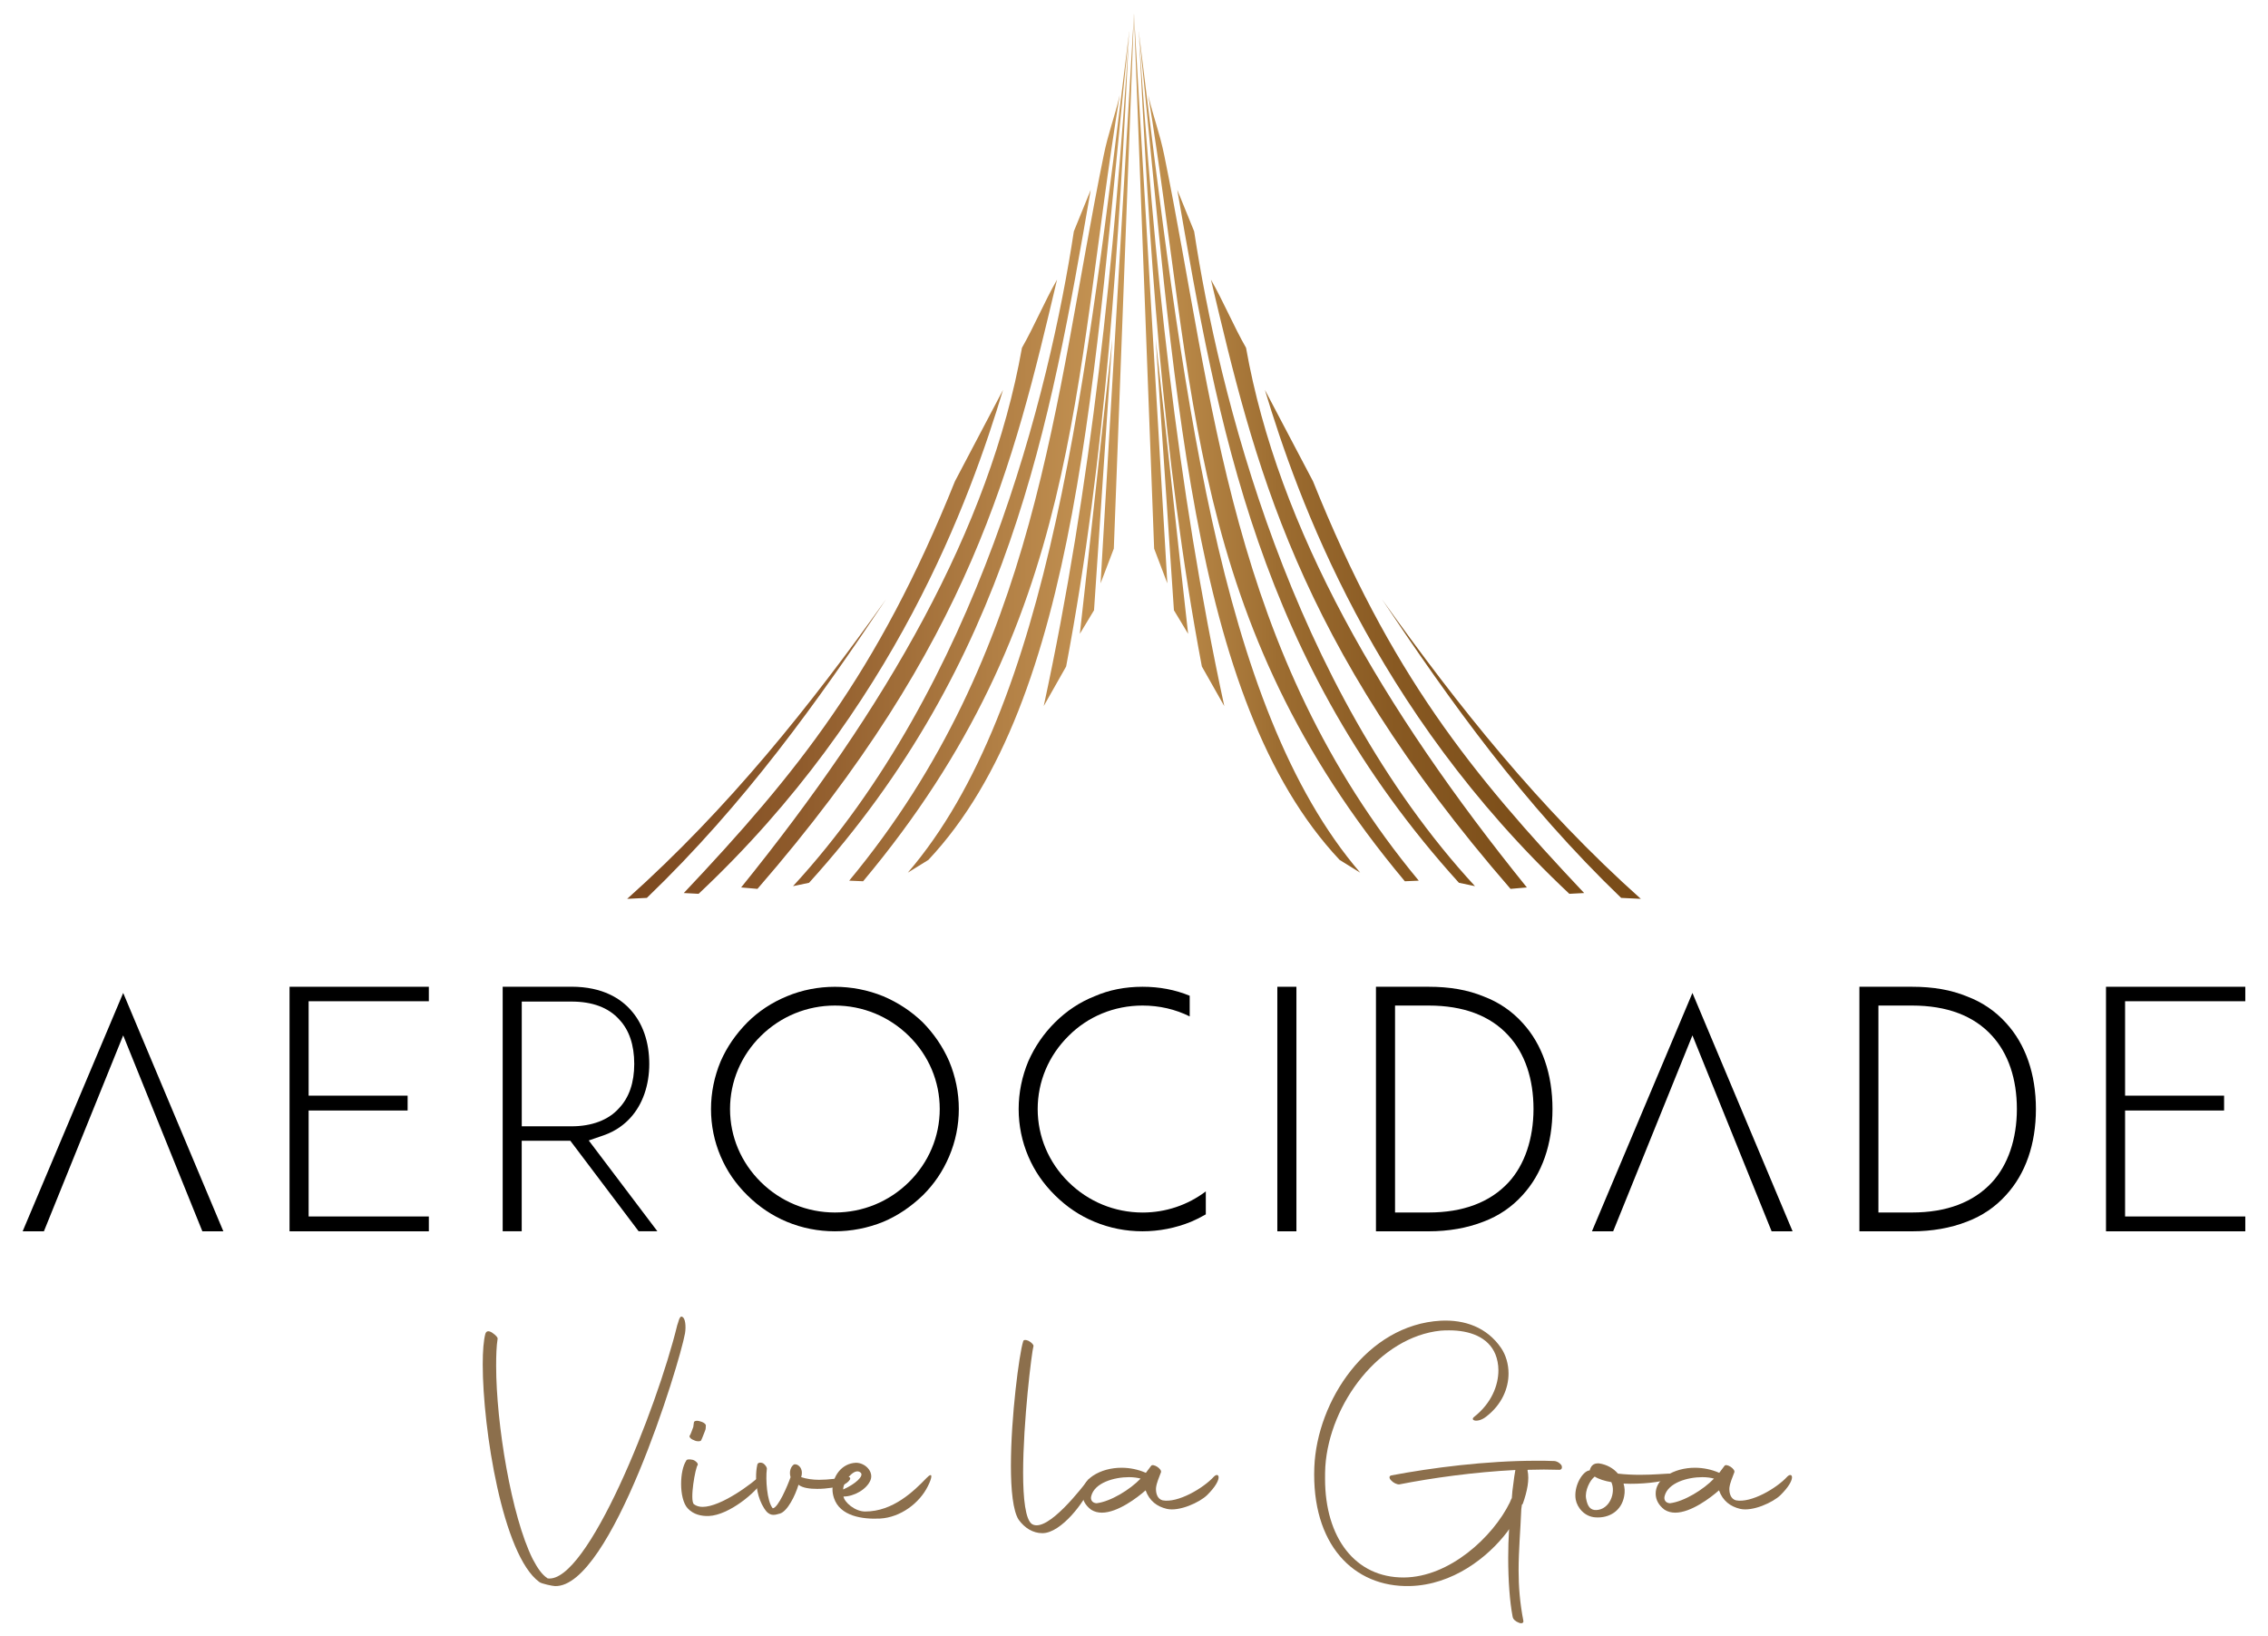 <svg width="201" height="145" viewBox="0 0 201 145" fill="none" xmlns="http://www.w3.org/2000/svg">
<path d="M114.894 87.434H113.203V109.103H114.894V87.434Z" fill="black"/>
<path d="M134.943 90.645C133.993 89.59 132.833 88.802 131.484 88.291C130.069 87.71 128.485 87.434 126.609 87.434H121.944V109.103H126.609C128.382 109.103 130.019 108.815 131.476 108.247C132.833 107.735 133.993 106.944 134.935 105.896C136.671 104.009 137.588 101.37 137.588 98.269C137.588 95.167 136.675 92.529 134.943 90.645ZM133.693 104.768C132.047 106.538 129.666 107.435 126.613 107.435H123.635V89.099H126.613C129.699 89.099 132.084 89.996 133.697 91.77C135.141 93.341 135.906 95.59 135.906 98.269C135.902 100.911 135.116 103.221 133.693 104.768Z" fill="black"/>
<path d="M94.696 104.739C92.935 103.002 91.964 100.704 91.964 98.269C91.964 95.833 92.935 93.535 94.696 91.794C96.419 90.061 98.752 89.099 101.257 89.099C102.746 89.099 104.161 89.427 105.436 90.061V88.23C104.149 87.698 102.75 87.434 101.257 87.434C99.71 87.434 98.283 87.719 97.016 88.271C95.712 88.786 94.543 89.557 93.507 90.584C92.503 91.579 91.705 92.74 91.133 94.039C90.57 95.391 90.278 96.82 90.278 98.269C90.278 99.726 90.566 101.143 91.137 102.474C91.689 103.765 92.462 104.89 93.507 105.921C94.552 106.952 95.691 107.715 96.999 108.259C99.69 109.379 102.783 109.387 105.56 108.255C105.983 108.076 106.415 107.861 106.864 107.601V105.567C105.255 106.781 103.305 107.439 101.257 107.439C98.789 107.435 96.46 106.481 94.696 104.739Z" fill="black"/>
<path d="M53.506 100.595C54.658 100.197 55.423 99.539 55.863 99.052C56.945 97.875 57.541 96.178 57.541 94.27C57.541 92.318 56.961 90.653 55.867 89.46C55.032 88.53 53.461 87.43 50.643 87.43H44.55V109.099H46.237V101.078H50.544L56.599 109.099H58.261L52.177 101.053L53.506 100.595ZM46.241 99.799V88.746H50.643C52.51 88.746 53.934 89.281 54.88 90.337C55.756 91.258 56.209 92.59 56.209 94.27C56.209 95.931 55.756 97.25 54.859 98.196C53.93 99.239 52.461 99.799 50.643 99.799H46.241Z" fill="black"/>
<path d="M2.007 109.103H3.891L10.918 91.741L17.935 109.103H19.795L10.918 87.982L2.007 109.103Z" fill="black"/>
<path d="M81.766 90.572C80.75 89.598 79.603 88.839 78.278 88.275C75.538 87.158 72.416 87.158 69.734 88.279C68.385 88.839 67.241 89.594 66.242 90.584C65.201 91.64 64.423 92.772 63.868 94.039C63.304 95.391 63.013 96.82 63.013 98.269C63.013 99.726 63.3 101.143 63.872 102.474C64.423 103.765 65.197 104.894 66.242 105.921C67.27 106.935 68.447 107.723 69.734 108.259C72.424 109.379 75.514 109.387 78.295 108.255C79.562 107.715 80.709 106.948 81.791 105.908C82.782 104.926 83.548 103.802 84.115 102.474C84.683 101.143 84.975 99.726 84.975 98.269C84.975 96.82 84.687 95.391 84.115 94.023C83.548 92.736 82.778 91.603 81.766 90.572ZM80.553 104.739C78.792 106.477 76.464 107.435 73.992 107.435C71.523 107.435 69.191 106.477 67.43 104.739C65.67 103.002 64.699 100.704 64.699 98.269C64.699 95.833 65.67 93.531 67.43 91.794C69.191 90.057 71.523 89.099 73.992 89.099C76.46 89.099 78.788 90.057 80.553 91.794C82.314 93.531 83.284 95.829 83.284 98.269C83.28 100.704 82.309 103.002 80.553 104.739Z" fill="black"/>
<path d="M141.085 109.103H142.965L149.991 91.741L157.009 109.103H158.868L149.991 87.982L141.085 109.103Z" fill="black"/>
<path d="M174.327 88.291C172.912 87.71 171.328 87.434 169.453 87.434H164.788V109.103H169.453C171.226 109.103 172.863 108.815 174.319 108.247C175.676 107.735 176.837 106.944 177.779 105.896C179.515 104.009 180.432 101.37 180.432 98.269C180.432 95.167 179.515 92.529 177.787 90.645C176.837 89.59 175.676 88.802 174.327 88.291ZM176.532 104.768C174.887 106.538 172.505 107.435 169.453 107.435H166.474V89.099H169.453C172.538 89.099 174.924 89.996 176.536 91.77C177.98 93.341 178.745 95.59 178.745 98.269C178.745 100.911 177.96 103.221 176.532 104.768Z" fill="black"/>
<path d="M198.988 88.717V87.434H186.643V109.103H198.988V107.788H188.334V98.399H197.108V97.083H188.334V88.717H198.988Z" fill="black"/>
<path d="M38.006 88.717V87.434H25.661V109.103H38.006V107.788H27.352V98.399H36.126V97.083H27.352V88.717H38.006Z" fill="black"/>
<path fill-rule="evenodd" clip-rule="evenodd" d="M97.538 51.688L100.496 1.234L102.285 48.611L103.454 51.688L100.5 1.234L98.711 48.611L97.538 51.688ZM106.514 59.055C102.96 40.236 101.833 21.502 100.924 2.777C104.737 33.705 107.888 62.595 120.546 77.323C119.546 76.701 119.723 76.815 118.723 76.194C105.366 61.986 104.062 33.007 100.92 2.781C102.244 22.968 104.268 43.005 108.501 62.563C107.839 61.39 107.176 60.221 106.514 59.055ZM102.421 30.043C103.392 38.637 104.322 47.568 105.297 56.161C104.877 55.463 104.457 54.769 104.038 54.071L102.421 30.043ZM101.755 8.407C102.236 10.457 102.767 11.727 103.186 13.786C107.576 35.308 108.937 57.785 125.737 78.033C125.326 78.049 124.914 78.069 124.503 78.086C105.169 55.008 105.971 34.103 101.755 8.407ZM105.831 20.5C105.334 19.274 104.832 18.044 104.334 16.818C107.942 37.695 111.549 58.633 129.295 78.22C129.769 78.321 130.246 78.418 130.719 78.52C114.342 60.769 107.975 34.614 105.831 20.5ZM110.43 30.819C113.273 46.825 122.479 62.754 135.318 78.634C134.837 78.674 134.351 78.715 133.87 78.76C114.828 56.827 111.171 41.036 107.32 24.778C108.431 26.727 109.316 28.87 110.43 30.819ZM140.394 79.129C130.418 68.554 123.24 59.75 116.366 42.648C114.943 39.948 113.524 37.245 112.1 34.545C114.992 44.129 121.656 62.839 139.082 79.198C139.518 79.174 139.954 79.149 140.394 79.129ZM98.575 30.043C97.604 38.637 96.674 47.568 95.7 56.161C96.119 55.463 96.539 54.769 96.958 54.071L98.575 30.043ZM94.486 59.055C98.04 40.236 99.167 21.502 100.076 2.777C96.263 33.705 93.112 62.595 80.454 77.323C81.454 76.701 81.277 76.815 82.277 76.194C95.634 61.986 96.938 33.007 100.08 2.781C98.756 22.968 96.732 43.005 92.499 62.563C93.157 61.39 93.82 60.221 94.486 59.055ZM99.241 8.407C98.76 10.457 98.229 11.727 97.81 13.786C93.421 35.308 92.059 57.785 75.259 78.033C75.67 78.049 76.082 78.069 76.493 78.086C95.831 55.008 95.029 34.103 99.241 8.407ZM95.169 20.5C95.667 19.274 96.168 18.044 96.666 16.818C93.058 37.695 89.451 58.633 71.705 78.22C71.232 78.321 70.754 78.418 70.281 78.52C86.654 60.769 93.022 34.614 95.169 20.5ZM90.57 30.819C87.727 46.825 78.521 62.754 65.682 78.634C66.164 78.674 66.649 78.715 67.13 78.76C86.172 56.827 89.829 41.036 93.68 24.778C92.565 26.727 91.68 28.87 90.57 30.819ZM60.602 79.129C70.578 68.554 77.756 59.75 84.63 42.648C86.053 39.948 87.472 37.245 88.895 34.545C86.004 44.129 79.34 62.839 61.914 79.198C61.482 79.174 61.042 79.149 60.602 79.129ZM78.529 53.092C71.832 62.502 64.596 71.591 55.583 79.644C56.163 79.616 56.748 79.588 57.328 79.559C66.007 71.213 72.433 62.201 78.529 53.092ZM122.471 53.092C129.168 62.502 136.404 71.591 145.417 79.644C144.837 79.616 144.253 79.588 143.673 79.559C134.993 71.213 128.563 62.201 122.471 53.092Z" fill="url(#paint0_linear_60_295)"/>
<path d="M42.782 120.9C42.782 119.702 42.86 118.74 43.02 118.168C43.074 118.009 43.205 117.908 43.415 117.985C43.625 118.038 44.127 118.452 44.102 118.61C43.995 119.288 43.971 120.12 43.971 121.03C43.971 126.128 45.316 134.344 47.212 138.144C47.636 138.952 48.031 139.524 48.504 139.832L48.529 139.857C52.033 140.352 58.2 124.874 60.022 117.413C60.1 117.283 60.207 116.503 60.47 116.686C60.734 116.792 60.812 117.518 60.709 118.143C60.207 120.928 54.148 140.669 49.191 140.539C49.006 140.539 47.977 140.332 47.792 140.173C44.547 137.807 42.782 126.595 42.782 120.9Z" fill="#8C6F4C"/>
<path d="M60.363 131.486C60.363 130.679 60.52 129.875 60.812 129.432C60.836 129.302 61.1 129.278 61.416 129.355C61.704 129.461 61.865 129.668 61.84 129.798C61.63 130.005 61.104 132.944 61.499 133.285C61.708 133.443 61.972 133.52 62.264 133.52C63.897 133.52 66.69 131.438 67.484 130.658C67.591 130.553 67.854 130.711 67.537 131.283C67.036 132.193 64.637 134.247 62.819 134.328C62.161 134.352 61.449 134.198 60.947 133.65C60.548 133.228 60.363 132.343 60.363 131.486ZM61.153 127.167C61.207 127.09 61.392 126.571 61.441 126.441L61.495 126.051C61.495 125.893 61.782 125.844 62.05 125.945C62.391 126.023 62.605 126.23 62.552 126.359C62.552 126.465 62.552 126.644 62.474 126.802C62.42 126.932 62.21 127.504 62.132 127.634C62.054 127.74 61.737 127.74 61.499 127.61C61.182 127.504 61.022 127.273 61.153 127.167Z" fill="#8C6F4C"/>
<path d="M67.007 130.914C67.007 130.524 67.031 130.159 67.114 129.794C67.138 129.611 67.377 129.534 67.64 129.664C67.797 129.769 68.011 130.029 67.957 130.212C67.85 131.02 67.957 133.021 68.484 133.646C68.957 133.622 69.8 131.645 70.063 130.89C69.907 130.342 70.117 129.928 70.351 129.769C70.668 129.639 71.248 130.082 71.009 130.861V130.886C71.483 131.044 72.038 131.121 72.589 131.121C73.432 131.121 74.3 130.991 75.012 130.886C75.699 130.78 75.222 131.405 74.642 131.612C74.193 131.771 73.272 131.925 72.429 131.925C71.77 131.925 71.137 131.848 70.767 131.559C70.479 132.522 69.792 133.902 69.134 134.109C68.685 134.239 68.344 134.344 67.949 133.955C67.295 133.175 67.007 132.006 67.007 130.914Z" fill="#8C6F4C"/>
<path d="M73.909 132.733C73.831 132.497 73.778 132.237 73.778 131.978C73.778 130.833 74.568 129.664 75.859 129.611C76.678 129.611 77.439 130.39 77.151 131.145C76.81 131.978 75.674 132.603 74.753 132.603C74.831 133.098 75.752 133.93 76.678 133.93C79.154 133.93 81.001 132.112 82.108 130.967C82.713 130.342 82.61 130.942 82.24 131.669C81.503 133.179 79.817 134.454 77.994 134.555C76.439 134.632 74.436 134.348 73.909 132.733ZM74.728 131.978C75.835 131.482 76.575 130.78 76.283 130.496C75.728 129.952 74.699 131.328 74.728 131.978Z" fill="#8C6F4C"/>
<path d="M90.278 134.657C89.776 133.877 89.591 132.03 89.591 129.871C89.591 125.552 90.327 119.962 90.673 118.87C90.697 118.716 90.858 118.687 91.121 118.793C91.384 118.923 91.594 119.13 91.594 119.26C91.438 119.755 90.673 125.994 90.673 130.496C90.673 132.81 90.882 134.657 91.462 135.046C92.832 135.879 96.02 131.641 96.419 131.145C96.683 130.78 96.736 131.43 96.629 131.742C96.156 133.041 94.046 135.85 92.384 135.85C91.545 135.854 90.804 135.387 90.278 134.657Z" fill="#8C6F4C"/>
<path d="M95.918 132.343C95.918 131.771 96.205 131.198 96.868 130.756C97.579 130.289 98.476 130.053 99.398 130.053C100.134 130.053 100.874 130.208 101.533 130.496H101.557L102.006 129.899C102.162 129.615 103.059 130.183 102.874 130.496C102.742 130.886 102.503 131.352 102.45 131.848C102.425 132.29 102.557 132.81 103.03 132.94C104.375 133.199 106.642 131.872 107.588 130.833C108.036 130.39 108.431 131.04 106.983 132.473C106.325 133.122 104.507 133.955 103.4 133.695C102.532 133.488 101.87 132.992 101.528 132.055C100.792 132.704 99.052 134.032 97.653 134.032C97.312 134.032 96.995 133.955 96.703 133.772C96.181 133.382 95.918 132.891 95.918 132.343ZM101.084 131.016C100.821 130.938 100.451 130.886 100.056 130.886C98.739 130.886 96.999 131.381 96.707 132.574C96.629 132.887 96.785 133.171 97.18 133.199C98.447 133.045 100.163 131.978 101.084 131.016Z" fill="#8C6F4C"/>
<path d="M123.302 130.731C126.885 130.053 131.681 129.432 136.19 129.432C136.692 129.432 137.165 129.432 137.72 129.457C137.959 129.457 138.222 129.611 138.378 129.822C138.485 130.058 138.403 130.212 138.222 130.236C137.774 130.236 137.3 130.212 136.823 130.212C136.35 130.212 135.873 130.236 135.4 130.236C135.375 130.26 135.375 130.289 135.375 130.289C135.56 131.097 135.351 132.136 134.956 133.252L134.878 133.329L134.824 133.719C134.746 135.643 134.585 137.36 134.585 139.155C134.585 140.559 134.692 141.988 135.009 143.628C135.034 143.811 134.853 143.888 134.614 143.786C134.326 143.681 134.088 143.474 134.059 143.267C133.796 141.915 133.664 140.015 133.664 138.038C133.664 137.182 133.689 136.321 133.742 135.489L133.586 135.724C131.846 138.014 128.736 140.433 124.968 140.535C119.933 140.665 116.218 136.816 116.481 130.001C116.72 124.123 121.146 117.384 127.683 117.023C129.793 116.917 131.768 117.595 133.035 119.442C133.458 120.067 133.693 120.871 133.693 121.703C133.693 123.002 133.113 124.435 131.743 125.499C130.978 126.124 130.242 125.864 130.636 125.552C132.191 124.33 132.796 122.743 132.796 121.415C132.796 120.896 132.689 120.4 132.533 120.011C131.899 118.452 130.213 117.879 128.448 117.879C128.185 117.879 127.946 117.879 127.683 117.904C122.282 118.452 117.827 124.354 117.456 129.944C117.432 130.309 117.432 130.67 117.432 131.036C117.432 136.236 120.093 139.8 124.417 139.776C128.477 139.751 132.323 136.159 133.8 133.143L133.956 132.777H133.981C134.005 132.31 134.059 131.892 134.112 131.527C134.166 131.007 134.244 130.565 134.298 130.252C130.661 130.435 126.918 130.955 124.018 131.527C123.808 131.551 123.462 131.373 123.306 131.19C123.092 130.991 123.092 130.784 123.302 130.731Z" fill="#8C6F4C"/>
<path d="M143.886 131.458C143.993 131.795 144.018 132.185 143.94 132.578C143.701 133.877 142.624 134.531 141.41 134.45C140.435 134.397 139.777 133.593 139.645 132.863C139.46 131.771 140.147 130.52 140.752 130.313C140.805 130.313 140.83 130.289 140.884 130.289C140.991 129.924 141.172 129.639 141.702 129.664C142.414 129.769 142.994 130.106 143.389 130.573C144.047 130.65 144.734 130.679 145.339 130.679C146.577 130.679 147.605 130.573 147.844 130.573C148.609 130.549 148.424 130.886 147.79 131.093C147.21 131.304 145.495 131.539 143.886 131.458ZM140.567 132.785C140.698 133.54 140.991 133.825 141.488 133.8C142.648 133.747 143.228 132.266 142.805 131.328C142.2 131.223 141.698 131.068 141.328 130.833L141.274 130.886C140.937 131.145 140.435 132.059 140.567 132.785Z" fill="#8C6F4C"/>
<path d="M146.733 132.343C146.733 131.771 147.021 131.198 147.683 130.756C148.395 130.289 149.292 130.053 150.213 130.053C150.949 130.053 151.69 130.208 152.348 130.496H152.373L152.821 129.899C152.978 129.615 153.874 130.183 153.689 130.496C153.558 130.886 153.319 131.352 153.265 131.848C153.241 132.29 153.372 132.81 153.845 132.94C155.191 133.199 157.457 131.872 158.403 130.833C158.852 130.39 159.247 131.04 157.799 132.473C157.141 133.122 155.322 133.955 154.216 133.695C153.348 133.488 152.685 132.992 152.344 132.055C151.608 132.704 149.868 134.032 148.469 134.032C148.128 134.032 147.811 133.955 147.519 133.772C147 133.382 146.733 132.891 146.733 132.343ZM151.9 131.016C151.636 130.938 151.266 130.886 150.871 130.886C149.555 130.886 147.815 131.381 147.523 132.574C147.445 132.887 147.601 133.171 147.996 133.199C149.267 133.045 150.978 131.978 151.9 131.016Z" fill="#8C6F4C"/>
<defs>
<linearGradient id="paint0_linear_60_295" x1="55.581" y1="40.438" x2="145.416" y2="40.438" gradientUnits="userSpaceOnUse">
<stop stop-color="#7B481F"/>
<stop offset="0.165" stop-color="#8E5A2B"/>
<stop offset="0.481" stop-color="#C69554"/>
<stop offset="0.497" stop-color="#C99956"/>
<stop offset="0.537" stop-color="#BB8A49"/>
<stop offset="0.646" stop-color="#9C6C30"/>
<stop offset="0.758" stop-color="#885922"/>
<stop offset="0.874" stop-color="#7D4F1A"/>
<stop offset="1" stop-color="#794B18"/>
</linearGradient>
</defs>
</svg>
